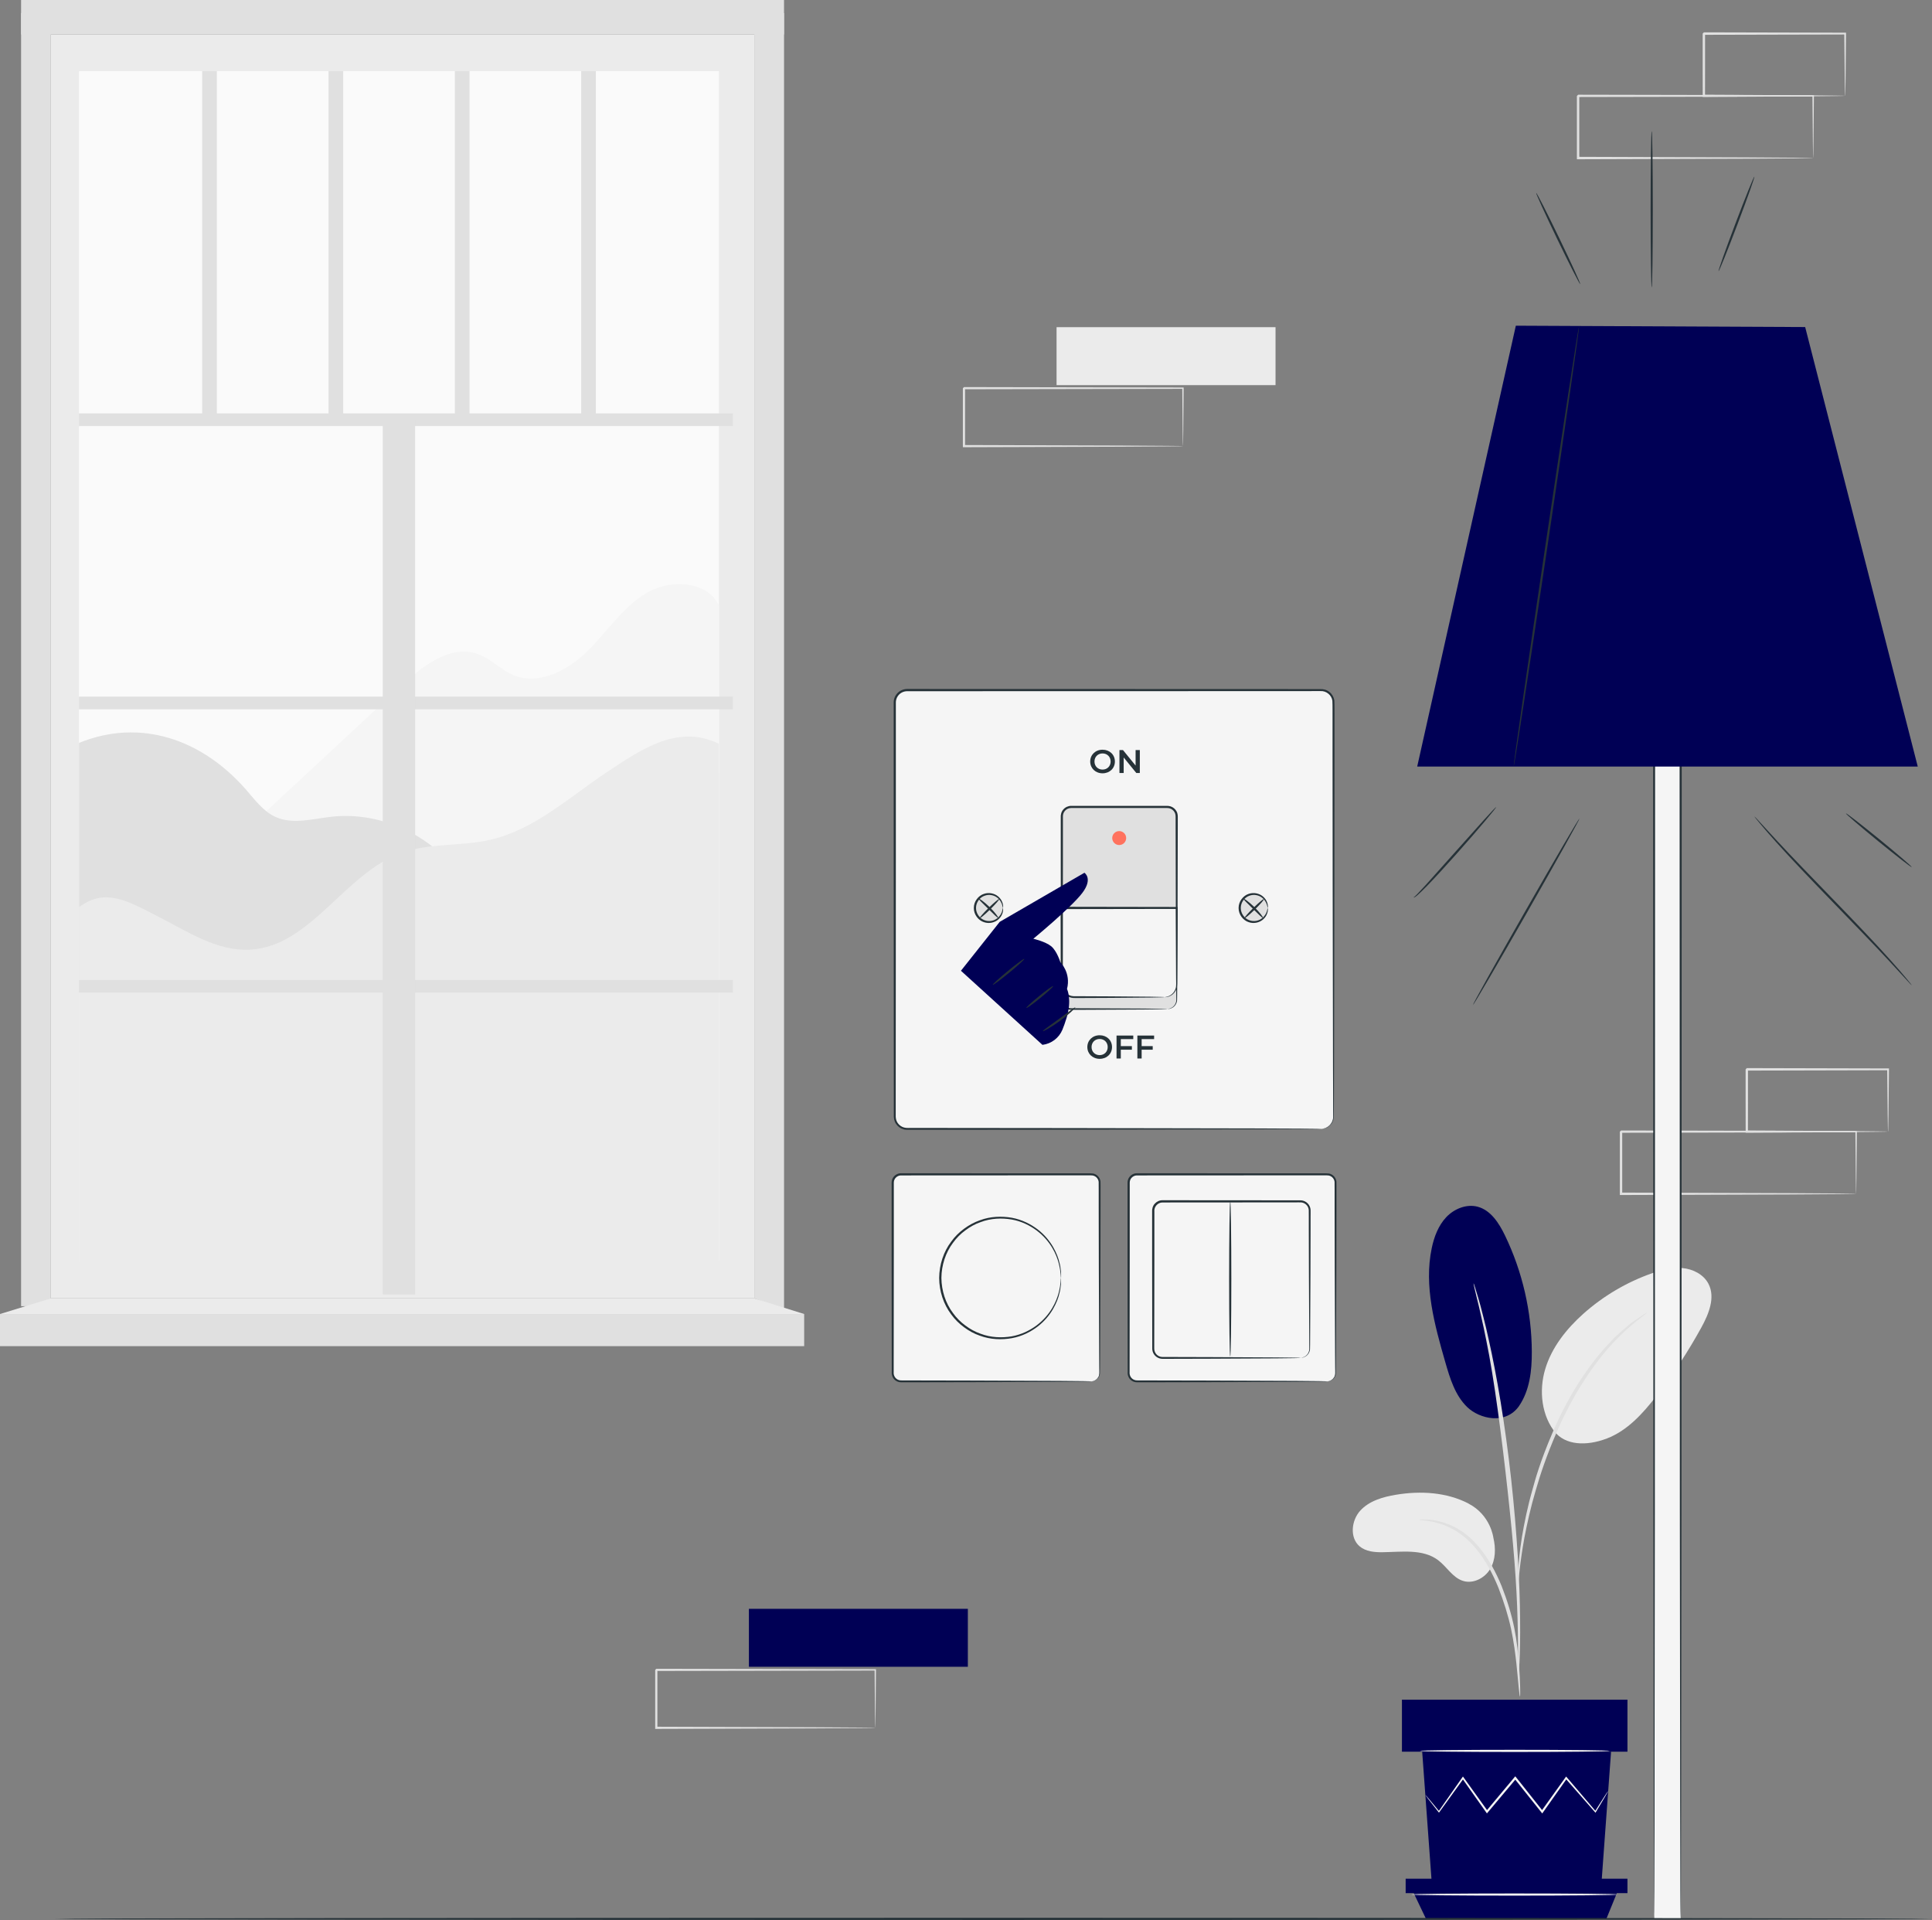 <svg xmlns="http://www.w3.org/2000/svg" viewBox="0 0 457.14 454.21"><rect x="0" y="0" width="457.14" height="454.21" fill="#808080" stroke="none"/><defs><style>      .cls-1 {        fill: #005;      }      .cls-1, .cls-2, .cls-3, .cls-4, .cls-5, .cls-6, .cls-7 {        stroke-width: 0px;      }      .cls-2 {        fill: #e0e0e0;      }      .cls-3 {        fill: #f5f5f5;      }      .cls-4 {        fill: #fafafa;      }      .cls-5 {        fill: #263238;      }      .cls-6 {        fill: #ff725e;      }      .cls-7 {        fill: #ebebeb;      }    </style></defs><g id="Background_Complete" data-name="Background Complete"><g><path class="cls-2" d="M439.19,282.43s-.01-.1-.02-.27c0-.2-.01-.45-.02-.76,0-.69-.02-1.66-.04-2.9-.02-2.54-.05-6.19-.1-10.8l.17.17c-12.7.03-32.9.07-55.62.11.13-.13-.29.28.28-.28h0v.47s0,.47,0,.47v.94c0,.63,0,1.25,0,1.88,0,1.25,0,2.49,0,3.71,0,2.46,0,4.87,0,7.24l-.28-.28c15.84.05,29.7.09,39.64.13,4.95.03,8.93.06,11.7.08,1.35.02,2.41.03,3.16.04.34,0,.61.01.83.02.19,0,.29.01.29.02,0,0-.08.01-.26.02-.21,0-.47.01-.79.02-.74,0-1.78.02-3.1.04-2.76.02-6.71.05-11.64.08-9.99.03-23.92.08-39.83.13h-.28s0-.28,0-.28c0-2.37,0-4.78,0-7.24,0-1.23,0-2.47,0-3.71,0-.62,0-1.25,0-1.88v-.94s0-.47,0-.47v-.44h0v-.02h0c.57-.57.16-.16.29-.29,22.72.05,42.92.09,55.62.11h.17s0,.17,0,.17c-.04,4.65-.07,8.34-.1,10.9-.02,1.22-.03,2.17-.04,2.86,0,.3-.01.54-.02.72,0,.16-.01.24-.02.23Z"></path><path class="cls-2" d="M446.74,267.71s-.01-.1-.02-.28c0-.21-.01-.47-.02-.78-.01-.72-.03-1.71-.05-2.95-.03-2.58-.06-6.22-.11-10.71l.2.2c-8.66.02-20.44.05-33.42.08-.25.25.34-.35.28-.28h0v.48s0,.48,0,.48v.96c0,.64,0,1.28,0,1.91,0,1.26,0,2.51,0,3.75,0,2.46,0,4.85-.01,7.14l-.27-.27c9.65.05,17.96.1,23.91.13,2.94.03,5.29.06,6.96.07.78.01,1.4.03,1.88.03.43.01.66.02.67.03.01.01-.2.02-.61.03-.46,0-1.06.02-1.82.03-1.66.02-3.99.04-6.9.07-6,.03-14.37.08-24.09.13h-.27s0-.27,0-.27c0-2.29,0-4.67-.01-7.14,0-1.23,0-2.48,0-3.75,0-.63,0-1.27,0-1.91v-.96s0-.48,0-.48v-.47h0c-.06.05.54-.55.29-.3,12.98.03,24.76.06,33.42.08h.21s0,.2,0,.2c-.05,4.53-.08,8.22-.11,10.83-.02,1.22-.04,2.19-.05,2.9-.02.66-.03,1-.04.98Z"></path></g><g><rect class="cls-7" x="250" y="77.4" width="51.81" height="13.71"></rect><path class="cls-2" d="M279.91,105.54s-.01-.09-.02-.25c0-.18,0-.41-.02-.7,0-.65-.02-1.54-.04-2.7-.02-2.37-.05-5.77-.09-10.06l.16.16c-11.83.02-30.65.06-51.81.1.12-.12-.27.26.26-.26h0v.88s0,.88,0,.88c0,.58,0,1.17,0,1.75,0,1.16,0,2.32,0,3.46,0,2.29,0,4.54,0,6.74l-.26-.26c14.75.05,27.66.09,36.92.12,4.61.03,8.31.06,10.9.07,1.26.01,2.24.03,2.95.03.32,0,.57.01.77.02.18,0,.27.01.27.02,0,0-.08.01-.24.02-.19,0-.43,0-.74.02-.69,0-1.66.02-2.89.03-2.57.02-6.25.04-10.84.07-9.3.03-22.28.07-37.1.12h-.26s0-.26,0-.26c0-2.2,0-4.45,0-6.74,0-1.14,0-2.3,0-3.46,0-.58,0-1.16,0-1.75v-.88s0-.44,0-.44v-.41h0v-.02h0c.53-.53.15-.15.27-.27,21.17.04,39.98.08,51.81.1h.16s0,.16,0,.16c-.04,4.33-.07,7.76-.09,10.15-.02,1.14-.03,2.03-.04,2.66,0,.28-.01.5-.02.67,0,.15-.01.22-.02.22Z"></path></g><g><rect class="cls-1" x="177.2" y="380.6" width="51.81" height="13.71"></rect><path class="cls-2" d="M207.11,408.75s-.01-.09-.02-.25c0-.18,0-.41-.02-.7,0-.65-.02-1.54-.04-2.7-.02-2.37-.05-5.77-.09-10.06l.16.16c-11.83.02-30.65.06-51.81.1.12-.12-.27.26.26-.26h0v.88s0,.88,0,.88c0,.58,0,1.17,0,1.75,0,1.16,0,2.32,0,3.46,0,2.29,0,4.54,0,6.74l-.26-.26c14.75.05,27.66.09,36.92.12,4.61.03,8.31.06,10.9.07,1.26.01,2.24.03,2.95.03.32,0,.57.01.77.02.18,0,.27.01.27.02,0,0-.08.01-.24.02-.19,0-.43,0-.74.02-.69,0-1.66.02-2.89.03-2.57.02-6.25.04-10.84.07-9.3.03-22.28.07-37.1.12h-.26s0-.26,0-.26c0-2.2,0-4.45,0-6.74,0-1.14,0-2.3,0-3.46,0-.58,0-1.16,0-1.75v-.88s0-.44,0-.44v-.41h0v-.02h0c.53-.53.15-.15.27-.27,21.17.04,39.98.08,51.81.1h.16s0,.16,0,.16c-.04,4.33-.07,7.76-.09,10.15-.02,1.14-.03,2.03-.04,2.66,0,.28-.01.5-.02.68,0,.15-.01.22-.02.22Z"></path></g><g><path class="cls-2" d="M429.03,37.4s-.01-.1-.02-.27c0-.2-.01-.45-.02-.76,0-.69-.02-1.66-.04-2.9-.02-2.54-.05-6.19-.1-10.8l.17.17c-12.7.03-32.9.07-55.62.11.13-.13-.29.28.28-.28h0v.47s0,.47,0,.47v.94c0,.63,0,1.25,0,1.88,0,1.25,0,2.49,0,3.71,0,2.46,0,4.87,0,7.24l-.28-.28c15.84.05,29.7.09,39.64.13,4.95.03,8.93.06,11.7.08,1.35.02,2.41.03,3.16.04.34,0,.61.01.83.02.19,0,.29.01.29.02,0,0-.08.01-.26.02-.21,0-.47.01-.79.02-.74,0-1.78.02-3.1.04-2.76.02-6.71.05-11.64.08-9.99.03-23.92.08-39.83.13h-.28s0-.28,0-.28c0-2.37,0-4.78,0-7.24,0-1.23,0-2.47,0-3.71,0-.62,0-1.25,0-1.88v-.94s0-.47,0-.47v-.44h0v-.02h0c.57-.57.16-.16.29-.29,22.72.05,42.92.09,55.62.11h.17s0,.17,0,.17c-.04,4.65-.07,8.34-.1,10.9-.02,1.22-.03,2.17-.04,2.86,0,.3-.01.54-.02.72,0,.16-.01.24-.02.23Z"></path><path class="cls-2" d="M436.58,22.68s-.01-.1-.02-.28c0-.21-.01-.47-.02-.78-.01-.72-.03-1.71-.05-2.95-.03-2.58-.06-6.22-.11-10.71l.2.2c-8.66.02-20.44.05-33.42.08-.25.25.34-.35.28-.28h0v.48s0,.48,0,.48v.96c0,.64,0,1.28,0,1.91,0,1.26,0,2.51,0,3.75,0,2.46,0,4.85-.01,7.14l-.27-.27c9.65.05,17.96.1,23.91.13,2.94.03,5.29.06,6.96.07.78.01,1.4.03,1.88.03.43.01.66.02.67.03.01.01-.2.02-.61.03-.46,0-1.06.02-1.82.03-1.66.02-3.99.04-6.9.07-6,.03-14.37.08-24.09.13h-.27s0-.27,0-.27c0-2.29,0-4.67-.01-7.14,0-1.23,0-2.48,0-3.75,0-.63,0-1.27,0-1.91v-.96s0-.48,0-.48v-.47h0c-.06.05.54-.55.29-.3,12.98.03,24.76.06,33.42.08h.21s0,.2,0,.2c-.05,4.53-.08,8.22-.11,10.83-.02,1.22-.04,2.19-.05,2.9-.02.66-.03,1-.04.98Z"></path></g><g><g><path class="cls-7" d="M347.48,355.69c-5.22-2.69-11.36-3.04-17.16-2.08-3.11.51-6.36,1.45-8.48,3.78-2.12,2.34-2.52,6.45-.09,8.46,1.45,1.2,3.47,1.38,5.34,1.36,4.54-.05,9.57-.85,13.19,1.88,2.07,1.56,3.44,4.15,5.91,4.91,2.42.75,5.15-.68,6.43-2.86,1.28-2.18,1.32-4.91.73-7.37,0,0-.63-5.36-5.89-8.07Z"></path><path class="cls-1" d="M359.44,332.61c-3.19,4.56-9.39,3.05-12.27.27-2.88-2.78-4.09-6.81-5.2-10.66-2.53-8.79-5.08-18-3.2-26.95.56-2.67,1.56-5.34,3.44-7.33,1.88-1.98,4.77-3.16,7.41-2.47,3.13.83,5.07,3.89,6.48,6.8,4.13,8.56,6.32,18.06,6.35,27.57.02,4.44-.51,9.1-3.01,12.76"></path><path class="cls-7" d="M368.2,339.15c-3.46-4.11-4.12-10.11-2.58-15.26,1.54-5.15,5.03-9.53,9.04-13.11,4.71-4.19,10.24-7.46,16.19-9.55,2.34-.82,4.81-1.47,7.28-1.24,2.47.24,4.96,1.5,6.11,3.7,1.7,3.25.07,7.19-1.7,10.4-3.11,5.66-6.67,11.08-10.63,16.19-3.19,4.11-6.84,8.16-11.69,10.02-4.86,1.86-9.9,1.64-12.47-1.73"></path><path class="cls-2" d="M359.65,401.36c-.06,0-.16-.73-.29-2.07-.15-1.51-.33-3.4-.55-5.65-.26-2.38-.61-5.21-1.27-8.29-.66-3.07-1.69-6.41-3.01-9.78-1.37-3.36-3.04-6.41-5-8.85-1.94-2.45-4.2-4.23-6.32-5.25-2.11-1.04-4.01-1.47-5.32-1.66-1.32-.14-2.06-.24-2.06-.3,0-.06.74-.07,2.1-.03,1.34.09,3.32.43,5.55,1.44,2.23.99,4.63,2.79,6.66,5.3,2.05,2.49,3.78,5.61,5.18,9.03,1.35,3.44,2.36,6.8,2.99,9.94.63,3.14.91,6,1.1,8.39.18,2.4.25,4.34.28,5.69.03,1.34.01,2.09-.04,2.09Z"></path><path class="cls-2" d="M359.26,397.02s-.05-.33-.06-.96c0-.72,0-1.63,0-2.75,0-2.38,0-5.84-.12-10.1-.21-8.52-.94-17.7-2.36-30.63-1.34-12.16-3.14-26.31-5.05-35.51-.41-2.09-.82-3.98-1.2-5.62-.37-1.65-.68-3.08-.99-4.23-.26-1.09-.47-1.97-.64-2.67-.14-.61-.2-.94-.17-.95.03,0,.14.3.33.9.21.69.47,1.56.8,2.63.35,1.14.72,2.56,1.13,4.2.43,1.64.88,3.52,1.33,5.61,1.88,8.34,3.87,19.99,5.3,32.95,1.42,12.96,2.06,24.76,2.12,33.3.05,4.27-.04,7.73-.15,10.12-.07,1.12-.12,2.02-.17,2.75-.05.63-.09.96-.12.95Z"></path><path class="cls-2" d="M359.21,374.26c-.06,0-.05-1.02.02-2.87.11-1.84.36-4.51.88-7.78.55-3.26,1.32-7.13,2.53-11.33.52-1.92,1.76-6.53,4.74-13.41,3.93-9.32,9.27-16.95,13.92-21.67,1.09-1.25,2.3-2.16,3.27-3.04.5-.42.95-.85,1.4-1.18.45-.31.88-.6,1.27-.88,1.53-1.05,2.39-1.6,2.42-1.55.14.19-3.42,2.28-7.92,7.07-4.48,4.77-9.67,12.34-13.57,21.59-2.17,5.01-3.69,9.49-4.77,13.28-1.24,4.16-2.07,7.99-2.69,11.22-.59,3.23-.94,5.87-1.14,7.7-.17,1.83-.29,2.85-.35,2.84Z"></path></g><polygon class="cls-1" points="381.2 414.4 378.92 445.65 338.79 445.65 336.51 414.4 381.2 414.4"></polygon><rect class="cls-1" x="331.72" y="402.09" width="53.36" height="12.31"></rect><polygon class="cls-1" points="385.08 444.45 385.08 447.86 382.57 447.86 332.6 447.86 332.6 444.45 385.08 444.45"></polygon><polygon class="cls-1" points="380.12 453.87 382.57 447.86 334.51 447.86 337.38 453.87 380.12 453.87"></polygon><path class="cls-3" d="M337.25,424.61s.05.1.19.29c.16.21.36.47.6.8.57.73,1.35,1.73,2.34,2.99l.1.13.1-.14c1.47-2.03,3.43-4.75,5.74-7.94h-.33c1.71,2.42,3.61,5.11,5.66,8.01l.18.25.2-.24c2.09-2.48,4.35-5.18,6.71-7.98h-.39c.12.14.24.3.37.46,2.08,2.61,4.09,5.13,6,7.52l.2.25.18-.26c2.04-2.88,3.94-5.57,5.66-8.01l-.33.02c2.79,3.18,5.15,5.87,6.97,7.94l.12.14.09-.16c.92-1.54,1.65-2.77,2.18-3.67.23-.4.41-.72.56-.98.12-.22.18-.34.17-.35-.01,0-.09.1-.23.31-.16.25-.37.56-.62.94-.56.88-1.33,2.08-2.29,3.6l.22-.02c-1.79-2.09-4.11-4.82-6.86-8.04l-.17-.2-.16.22c-1.74,2.42-3.65,5.1-5.71,7.97h.38c-1.9-2.4-3.91-4.93-5.98-7.54-.13-.16-.25-.32-.37-.46l-.19-.24-.2.23c-2.35,2.81-4.61,5.51-6.69,8h.38c-2.06-2.86-3.99-5.55-5.71-7.95l-.17-.23-.16.23c-2.26,3.23-4.18,5.98-5.62,8.03h.2c-1.02-1.23-1.84-2.21-2.43-2.92-.26-.31-.48-.55-.65-.75-.15-.17-.23-.25-.24-.24Z"></path><path class="cls-3" d="M335.95,414.2c0,.14,10.06.25,22.46.25s22.46-.11,22.46-.25-10.05-.25-22.46-.25-22.46.11-22.46.25Z"></path><path class="cls-3" d="M333.92,448.2c0,.14,10.93.25,24.41.25s24.41-.11,24.41-.25-10.93-.25-24.41-.25-24.41.11-24.41.25Z"></path></g><g><rect class="cls-7" x="12.03" y="8.16" width="166.44" height="299"></rect><rect class="cls-4" x="18.69" y="16.83" width="151.43" height="281.43"></rect><polygon class="cls-2" points="185.52 309.86 178.48 307.16 178.48 3.09 185.52 3.09 185.52 309.86"></polygon><path class="cls-3" d="M55.81,198.61c13.11-12.18,26.22-24.37,39.33-36.55,4.98-4.63,11.5-9.62,17.91-7.34,3.08,1.1,5.4,3.73,8.42,4.99,6.04,2.52,12.93-1.12,17.58-5.72,4.64-4.61,8.31-10.37,13.93-13.71,5.62-3.34,14.36-2.92,17.14,3v39.78l-57.15,24.47-57.15-8.92Z"></path><path class="cls-2" d="M18.69,175.75c14.49-5.9,28.95-.89,39.33,10.83,2.18,2.47,4.17,5.31,7.17,6.68,4.06,1.84,8.76.46,13.19-.04,12.11-1.37,24.77,4.76,31.19,15.12l-48.38,23.8-42.49-.31v-56.07Z"></path><path class="cls-7" d="M170.11,175.95c-9.54-4.61-17.95.97-26.75,6.87-8.81,5.9-16.99,13.47-27.32,15.84-6.9,1.59-14.3.71-20.97,3.08-13.59,4.84-21.45,22.1-35.86,22.92-7.82.45-14.84-4.29-21.82-7.85-6.98-3.56-12.49-6.93-18.71-2.18v83.62h151.43v-122.31Z"></path><rect class="cls-2" x="18.69" y="97.79" width="154.71" height="3"></rect><rect class="cls-2" x="18.69" y="164.8" width="154.71" height="3"></rect><rect class="cls-2" x="18.69" y="231.82" width="154.71" height="3"></rect><rect class="cls-2" x="-9.08" y="198.93" width="206.95" height="7.65" transform="translate(-108.36 297.16) rotate(-90)"></rect><rect class="cls-2" x="47.84" y="16.83" width="3.47" height="82.46"></rect><rect class="cls-2" x="77.74" y="16.83" width="3.47" height="82.46"></rect><rect class="cls-2" x="107.63" y="16.83" width="3.47" height="82.46"></rect><rect class="cls-2" x="137.52" y="16.83" width="3.47" height="82.46"></rect><rect class="cls-2" x="4.99" y="3.09" width="7.04" height="305.92"></rect><rect class="cls-2" x="4.99" width="180.52" height="8.16"></rect><rect class="cls-2" y="310.86" width="190.28" height="7.6"></rect><polygon class="cls-7" points="178.48 307.16 190.28 310.86 0 310.86 12.03 307.16 178.48 307.16"></polygon></g></g><g id="Switches"><g><g><rect class="cls-3" x="211.71" y="163.26" width="103.81" height="103.81" rx="2.92" ry="2.92"></rect><path class="cls-5" d="M312.59,267.06s.37.03,1.03-.22c.62-.23,1.61-.93,1.81-2.29.05-2.71-.02-6.76-.02-11.94-.02-10.39-.05-25.41-.08-43.96,0-9.28-.02-19.44-.03-30.35,0-2.73,0-5.5,0-8.32-.02-1.39.03-2.87-.04-4.22-.19-1.33-1.47-2.38-2.86-2.27-5.81,0-11.79,0-17.93.01-24.54,0-51.51.01-79.83.02-.81,0-1.61.38-2.1,1.02-.25.32-.42.69-.51,1.08-.09.38-.05.81-.06,1.26,0,1.76,0,3.51,0,5.26,0,3.5,0,6.97,0,10.42,0,6.9,0,13.69,0,20.37,0,13.35-.01,26.23-.02,38.5,0,6.13,0,12.12-.01,17.93,0,1.45,0,2.9,0,4.33-.03.73.05,1.36.43,1.92.36.55.92.96,1.55,1.13.61.17,1.34.07,2.04.1.7,0,1.4,0,2.09,0,1.39,0,2.76,0,4.13,0,10.91.01,21.08.02,30.36.03,18.55.03,33.56.06,43.95.08,5.18.02,9.21.04,11.95.05,1.36.01,2.4.02,3.11.03.7,0,1.06.03,1.06.03,0,0-.36.02-1.06.03-.71,0-1.75.01-3.11.03-2.74.01-6.77.03-11.95.05-10.39.02-25.4.05-43.95.08-9.28,0-19.44.02-30.36.03-1.36,0-2.74,0-4.13,0-.69,0-1.39,0-2.09,0h-1.05c-.34,0-.75,0-1.1-.11-.73-.2-1.39-.67-1.81-1.32-.44-.62-.55-1.48-.51-2.17,0-1.43,0-2.87,0-4.33,0-5.81,0-11.8-.01-17.93,0-12.27,0-25.15-.02-38.5,0-6.68,0-13.47,0-20.37,0-3.45,0-6.92,0-10.42,0-1.75,0-3.5,0-5.26.01-.43-.04-.89.07-1.37.1-.47.31-.91.61-1.29.59-.76,1.55-1.22,2.51-1.22,28.31,0,55.29.01,79.83.02,6.13,0,12.12,0,17.93.01.75-.04,1.57.19,2.17.69.61.48,1.02,1.2,1.14,1.96.08,1.5.02,2.87.04,4.29,0,2.82,0,5.59,0,8.32-.01,10.91-.02,21.07-.03,30.35-.03,18.55-.06,33.57-.08,43.96-.03,5.19,0,9.21-.08,11.96-.23,1.41-1.26,2.11-1.89,2.33-.33.13-.6.15-.78.17-.18,0-.27,0-.27,0Z"></path></g><g><path class="cls-5" d="M257.96,180.15c0-1.6,1.24-2.79,2.92-2.79s2.92,1.18,2.92,2.79-1.24,2.79-2.92,2.79-2.92-1.19-2.92-2.79ZM262.79,180.15c0-1.11-.81-1.91-1.91-1.91s-1.91.8-1.91,1.91.81,1.91,1.91,1.91,1.91-.8,1.91-1.91Z"></path><path class="cls-5" d="M269.7,177.44v5.43h-.83l-2.99-3.67v3.67h-1v-5.43h.83l2.99,3.67v-3.67h1Z"></path></g><g><path class="cls-5" d="M257.28,247.7c0-1.6,1.24-2.79,2.92-2.79s2.92,1.18,2.92,2.79-1.24,2.79-2.92,2.79-2.92-1.19-2.92-2.79ZM262.1,247.7c0-1.11-.81-1.91-1.91-1.91s-1.91.8-1.91,1.91.81,1.91,1.91,1.91,1.91-.8,1.91-1.91Z"></path><path class="cls-5" d="M265.2,245.83v1.65h2.62v.85h-2.62v2.08h-1.01v-5.43h3.96v.84h-2.95Z"></path><path class="cls-5" d="M270.13,245.83v1.65h2.62v.85h-2.62v2.08h-1.01v-5.43h3.96v.84h-2.95Z"></path></g><g><path class="cls-2" d="M253.44,190.9h22.77c1.22,0,2.2.99,2.2,2.2v43.39c0,1.22-.99,2.2-2.2,2.2h-22.77c-1.22,0-2.2-.99-2.2-2.2v-43.39c0-1.22.99-2.2,2.2-2.2Z"></path><path class="cls-5" d="M276.21,238.7c-.02-.05.57.07,1.34-.52.36-.3.73-.82.78-1.51,0-.71,0-1.53-.02-2.45-.02-3.73-.05-9.07-.08-15.66-.02-6.62-.03-14.49-.06-23.23,0-.55,0-1.1,0-1.65,0-.57.02-1.06-.24-1.51-.24-.44-.65-.78-1.13-.93-.46-.15-1.05-.07-1.62-.09-2.29,0-4.62,0-7,0-4.76,0-9.68,0-14.73,0-.56,0-1.11.25-1.47.67-.38.43-.52.95-.48,1.57,0,1.25,0,2.48,0,3.71,0,2.46,0,4.88,0,7.26,0,4.76-.01,9.35-.02,13.72,0,4.37-.02,8.53-.02,12.42,0,1.94-.01,3.82-.01,5.63-.09.89.28,1.68.98,2.1.34.21.72.3,1.13.29.42,0,.84,0,1.25,0,6.59.03,11.93.06,15.66.08,1.83.02,3.25.04,4.26.05.47.01.83.02,1.11.03.25,0,.38.02.38.03s-.13.02-.38.03c-.28,0-.64.01-1.11.03-1,.01-2.43.03-4.26.05-3.73.02-9.07.05-15.66.08-.41,0-.83,0-1.25,0-.44.02-.93-.09-1.33-.33-.41-.24-.75-.6-.95-1.04-.22-.42-.25-.96-.24-1.39,0-1.81,0-3.68-.01-5.63,0-3.89-.02-8.04-.02-12.42,0-4.37,0-8.96-.02-13.72,0-2.38,0-4.8,0-7.26,0-1.23,0-2.47,0-3.71-.05-.62.13-1.4.61-1.91.46-.53,1.15-.85,1.86-.85,5.04,0,9.97,0,14.73,0,2.38,0,4.71,0,7,0h.86c.28,0,.62.02.92.12.6.19,1.12.62,1.41,1.17.33.54.31,1.22.3,1.74,0,.55,0,1.1,0,1.65-.02,8.74-.04,16.61-.06,23.23-.03,6.59-.06,11.93-.08,15.66-.01.93,0,1.74-.03,2.46-.07.74-.48,1.28-.87,1.58-.83.59-1.43.42-1.41.44Z"></path></g><g><path class="cls-3" d="M275.49,235.91h-21.34c-1.61,0-2.92-1.31-2.92-2.92v-18.19h27.18v18.19c0,1.61-1.31,2.92-2.92,2.92Z"></path><path class="cls-5" d="M275.49,235.91c-.02-.06.61.05,1.51-.51.43-.28.9-.77,1.15-1.48.25-.7.11-1.61.13-2.6-.02-4.03-.05-9.71-.09-16.52l.22.22c-7.02.01-15.35.02-24.25.04-1,0-1.99,0-2.92,0l.26-.26c0,6.16-.02,11.99-.02,17.29.01.67-.06,1.31.17,1.85.21.56.6,1.03,1.09,1.33.49.32,1.05.43,1.65.41.61,0,1.2,0,1.79,0,2.34.01,4.52.02,6.51.03,3.94.03,7.13.06,9.39.08,1.07.02,1.92.04,2.54.05.26,0,.48.02.66.02.15,0,.22.02.22.03s-.08.02-.22.03c-.18,0-.4.01-.66.02-.62.01-1.47.03-2.54.05-2.26.02-5.45.05-9.39.08-1.99,0-4.17.02-6.51.03-.59,0-1.18,0-1.79,0-.61.03-1.32-.1-1.88-.47-.58-.35-1.04-.9-1.29-1.55-.13-.32-.2-.67-.21-1.02,0-.33,0-.66,0-.99,0-5.3-.02-11.13-.02-17.29v-.26s.26,0,.26,0c.93,0,1.92,0,2.92,0,8.9.01,17.23.03,24.25.04h.22s0,.22,0,.22c-.04,6.81-.07,12.49-.09,16.52,0,.5,0,.97-.01,1.41,0,.44-.05.89-.19,1.26-.28.76-.8,1.25-1.26,1.53-.47.28-.89.37-1.16.39-.28.03-.42,0-.42,0Z"></path></g><circle class="cls-6" cx="264.82" cy="198.26" r="1.65"></circle><g><g><path class="cls-2" d="M299.96,214.8c0,1.83-1.49,3.32-3.32,3.32s-3.32-1.49-3.32-3.32,1.49-3.32,3.32-3.32,3.32,1.49,3.32,3.32Z"></path><path class="cls-5" d="M299.96,214.8s-.05-.3-.2-.79c-.15-.48-.49-1.18-1.22-1.7-.7-.53-1.85-.82-2.94-.4-1.09.38-2.02,1.54-2.01,2.89-.01,1.35.92,2.51,2.01,2.89,1.1.42,2.24.13,2.94-.4.73-.53,1.07-1.22,1.22-1.7.15-.49.16-.79.2-.78.02,0,.09.3,0,.83-.1.53-.41,1.32-1.19,1.95-.76.63-2.05,1.01-3.33.56-1.27-.41-2.38-1.76-2.37-3.34-.01-1.58,1.1-2.93,2.37-3.34,1.28-.45,2.57-.07,3.33.56.78.63,1.1,1.42,1.19,1.95.1.54.03.84,0,.83Z"></path></g><path class="cls-5" d="M299.08,212.68c.1.1-.85,1.2-2.13,2.45-1.28,1.25-2.39,2.18-2.49,2.08-.1-.1.85-1.2,2.13-2.45,1.28-1.25,2.39-2.18,2.49-2.08Z"></path><path class="cls-5" d="M298.83,217.14c-.11.1-1.14-.94-2.41-2.19-1.27-1.25-2.33-2.26-2.23-2.37.09-.11,1.3.73,2.6,2,1.3,1.27,2.16,2.47,2.05,2.56Z"></path></g><g><g><path class="cls-2" d="M237.31,214.8c0,1.83-1.49,3.32-3.32,3.32s-3.32-1.49-3.32-3.32,1.49-3.32,3.32-3.32,3.32,1.49,3.32,3.32Z"></path><path class="cls-5" d="M237.31,214.8s-.05-.3-.2-.79c-.15-.48-.49-1.18-1.22-1.7-.7-.53-1.85-.82-2.94-.4-1.09.38-2.02,1.54-2.01,2.89-.01,1.35.92,2.51,2.01,2.89,1.1.42,2.24.13,2.94-.4.73-.53,1.07-1.22,1.22-1.7.15-.49.16-.79.2-.78.03,0,.09.3,0,.83-.1.53-.41,1.32-1.19,1.95-.76.63-2.05,1.01-3.33.56-1.27-.41-2.38-1.76-2.37-3.34-.01-1.58,1.1-2.93,2.37-3.34,1.28-.45,2.57-.07,3.33.56.78.63,1.1,1.42,1.19,1.95.1.54.03.84,0,.83Z"></path></g><path class="cls-5" d="M236.43,212.68c.1.1-.85,1.2-2.13,2.45-1.28,1.25-2.39,2.18-2.49,2.08-.1-.1.85-1.2,2.13-2.45,1.28-1.25,2.39-2.18,2.49-2.08Z"></path><path class="cls-5" d="M236.19,217.14c-.11.1-1.14-.94-2.41-2.19-1.27-1.25-2.33-2.26-2.23-2.37.09-.11,1.3.73,2.6,2,1.3,1.27,2.16,2.47,2.05,2.56Z"></path></g></g><g><g><rect class="cls-3" x="211.22" y="277.83" width="48.97" height="48.97" rx="1.96" ry="1.96"></rect><path class="cls-5" d="M258.22,326.79s.17,0,.48-.09c.3-.08.78-.3,1.12-.84.4-.53.28-1.35.28-2.28,0-.94-.01-2.02-.02-3.24-.02-4.89-.05-11.93-.08-20.63,0-4.36-.02-9.13-.03-14.24,0-1.28,0-2.58,0-3.9,0-.65,0-1.35-.01-1.97-.06-.59-.45-1.14-1.01-1.39-.28-.13-.56-.16-.91-.16h-1.03c-.69,0-1.39,0-2.09,0-1.4,0-2.82,0-4.26,0-11.52,0-24.17.01-37.46.02-.73-.01-1.42.5-1.63,1.19-.05.17-.08.35-.08.53v.62s0,1.23,0,1.23c0,1.64,0,3.27,0,4.89,0,3.24,0,6.42,0,9.56,0,6.27-.01,12.31-.02,18.07,0,2.88,0,5.69-.01,8.41,0,.68,0,1.36,0,2.03-.05.64.2,1.22.67,1.59.23.18.51.3.79.35.27.04.63.02.94.03.65,0,1.3,0,1.94,0,5.12.01,9.89.02,14.24.03,8.69.03,15.73.06,20.62.08,2.42.02,4.3.04,5.61.05.62.01,1.11.02,1.46.03.33,0,.5.03.5.03,0,0-.17.02-.5.03-.35,0-.83.01-1.46.03-1.31.01-3.19.03-5.61.05-4.89.02-11.93.05-20.62.08-4.36,0-9.13.02-14.24.03-.64,0-1.29,0-1.94,0-.33,0-.63.02-1.01-.03-.36-.05-.71-.21-1-.43-.6-.44-.91-1.24-.85-1.94,0-.67,0-1.35,0-2.03,0-2.73,0-5.53-.01-8.41,0-5.76,0-11.8-.02-18.07,0-3.13,0-6.32,0-9.56,0-1.62,0-3.25,0-4.89v-1.23s0-.62,0-.62c0-.23.04-.47.1-.69.27-.9,1.17-1.57,2.12-1.55,13.29,0,25.94.01,37.46.02,1.44,0,2.86,0,4.26,0,.7,0,1.4,0,2.09,0h1.03c.34,0,.76.03,1.1.2.7.31,1.19,1.01,1.27,1.75.03.72,0,1.35.01,2.02,0,1.32,0,2.62,0,3.9-.01,5.12-.02,9.89-.03,14.24-.03,8.69-.06,15.73-.08,20.63,0,1.21-.02,2.3-.02,3.24,0,.47-.01.9-.02,1.3-.01.41-.15.77-.33,1.04-.38.55-.88.76-1.19.83-.33.07-.5.04-.5.04Z"></path></g><path class="cls-5" d="M251.06,302.31c-.08,0,.01-1.27-.55-3.46-.55-2.15-1.98-5.3-5.21-7.74-1.6-1.19-3.61-2.21-5.93-2.61-2.31-.39-4.91-.32-7.38.63-1.25.43-2.45,1.09-3.55,1.92-1.12.81-2.13,1.82-2.96,2.98-1.73,2.3-2.7,5.25-2.73,8.29.03,3.04,1,6,2.73,8.29.83,1.17,1.85,2.17,2.96,2.98,1.1.83,2.3,1.48,3.55,1.92,2.47.94,5.08,1.02,7.38.63,2.32-.41,4.33-1.42,5.93-2.61,3.23-2.44,4.66-5.6,5.21-7.74.56-2.19.46-3.47.54-3.46,0,0,.01.08.01.23,0,.18,0,.41,0,.68,0,.3-.01.67-.09,1.11-.06.44-.11.94-.27,1.49-.23,1.12-.74,2.45-1.55,3.86-.82,1.4-2,2.88-3.64,4.13-1.63,1.24-3.69,2.31-6.08,2.74-2.37.42-5.06.36-7.62-.6-1.29-.44-2.54-1.12-3.68-1.97-1.16-.84-2.21-1.87-3.08-3.08-1.79-2.38-2.81-5.44-2.83-8.59.03-3.15,1.04-6.22,2.84-8.59.87-1.21,1.92-2.24,3.08-3.08,1.15-.85,2.39-1.52,3.68-1.97,2.56-.96,5.25-1.02,7.62-.6,2.39.44,4.45,1.5,6.08,2.74,1.63,1.25,2.82,2.73,3.64,4.13.81,1.41,1.31,2.74,1.55,3.86.16.55.21,1.06.27,1.49.07.43.09.81.09,1.11,0,.27,0,.5,0,.68,0,.15,0,.23-.01.23Z"></path></g><g><g><rect class="cls-3" x="267.04" y="277.83" width="48.97" height="48.97" rx="1.96" ry="1.96"></rect><path class="cls-5" d="M314.04,326.79s.17,0,.48-.09c.3-.08.78-.3,1.12-.84.4-.53.28-1.35.28-2.28,0-.94-.01-2.02-.02-3.24-.02-4.89-.05-11.93-.08-20.63,0-4.36-.02-9.13-.03-14.24,0-1.28,0-2.58,0-3.9,0-.65,0-1.35-.01-1.97-.06-.59-.45-1.14-1.01-1.39-.28-.13-.56-.16-.91-.16h-1.03c-.69,0-1.39,0-2.09,0-1.4,0-2.82,0-4.26,0-11.52,0-24.17.01-37.46.02-.73-.01-1.42.5-1.63,1.19-.05.17-.08.35-.08.53v1.85c0,1.64,0,3.27,0,4.89,0,3.24,0,6.42,0,9.56,0,6.27-.01,12.31-.02,18.07,0,2.88,0,5.69-.01,8.41,0,.68,0,1.36,0,2.03-.05.64.2,1.22.67,1.59.23.18.51.3.79.35.27.04.63.02.94.03.65,0,1.3,0,1.94,0,5.12.01,9.89.02,14.24.03,8.69.03,15.73.06,20.62.08,2.42.02,4.3.04,5.61.05.62.01,1.11.02,1.46.03.33,0,.5.03.5.03,0,0-.17.02-.5.03-.35,0-.83.01-1.46.03-1.31.01-3.19.03-5.61.05-4.89.02-11.93.05-20.62.08-4.36,0-9.13.02-14.24.03-.64,0-1.29,0-1.94,0-.33,0-.63.02-1.01-.03-.36-.05-.71-.21-1-.43-.6-.44-.91-1.24-.85-1.94,0-.67,0-1.35,0-2.03,0-2.73,0-5.53-.01-8.41,0-5.76,0-11.8-.02-18.07,0-3.13,0-6.32,0-9.56,0-1.62,0-3.25,0-4.89v-1.23s0-.62,0-.62c0-.23.04-.47.1-.69.27-.9,1.17-1.57,2.12-1.55,13.29,0,25.94.01,37.46.02,1.44,0,2.86,0,4.26,0,.7,0,1.4,0,2.09,0h1.03c.34,0,.76.03,1.1.2.7.31,1.19,1.01,1.27,1.75.03.72,0,1.35.01,2.02,0,1.32,0,2.62,0,3.9-.01,5.12-.02,9.89-.03,14.24-.03,8.69-.06,15.73-.08,20.63,0,1.21-.02,2.3-.02,3.24,0,.47-.01.9-.01,1.3-.01.41-.15.77-.33,1.04-.38.55-.88.76-1.19.83-.33.07-.5.04-.5.04Z"></path></g><g><rect class="cls-3" x="272.86" y="284.21" width="37.02" height="37.02" rx="2.19" ry="2.19"></rect><path class="cls-5" d="M307.69,321.23c-.02-.05.56.07,1.33-.51.36-.29.72-.8.78-1.49.01-.69-.01-1.51-.01-2.42-.02-3.68-.05-8.96-.08-15.46,0-3.27-.02-6.84-.03-10.68,0-.96,0-1.94,0-2.93,0-.49,0-1.01-.01-1.48-.03-.45-.22-.89-.55-1.22-.32-.33-.76-.54-1.22-.59-.47-.02-1.03,0-1.54,0-1.05,0-2.12,0-3.2,0-8.64,0-18.12.01-28.08.02-1.13-.02-2.08,1.03-1.94,2.2,0,1.23,0,2.45,0,3.67,0,2.43,0,4.82,0,7.17,0,4.7-.01,9.23-.02,13.55,0,2.16,0,4.26-.01,6.31,0,.51,0,1.02,0,1.52-.02.49.1.92.35,1.29.25.37.64.64,1.05.76.41.13.9.07,1.38.08,3.84.01,7.41.02,10.68.03,6.51.03,11.78.06,15.46.08,1.8.02,3.21.04,4.2.05.46.01.82.02,1.09.03.25,0,.37.02.37.03s-.13.02-.37.03c-.27,0-.63.01-1.09.03-.99.01-2.4.03-4.2.05-3.68.02-8.96.05-15.46.08-3.27,0-6.84.02-10.68.03-.47-.02-.97.06-1.51-.1-.51-.15-.98-.48-1.3-.93-.32-.44-.47-1.02-.44-1.55,0-.5,0-1.01,0-1.52,0-2.05,0-4.15-.01-6.31,0-4.32,0-8.85-.02-13.55,0-2.35,0-4.74,0-7.17,0-1.21,0-2.43,0-3.67-.05-.62.14-1.39.61-1.89.46-.52,1.14-.84,1.84-.83,9.96,0,19.45.01,28.08.02,1.08,0,2.14,0,3.2,0,.54,0,1.03-.01,1.59.01.57.06,1.11.32,1.5.73.4.4.63.95.67,1.5.02.54,0,1.01,0,1.52,0,.99,0,1.97,0,2.93-.01,3.84-.02,7.41-.03,10.68-.03,6.51-.06,11.78-.08,15.46-.01.92,0,1.72-.03,2.43-.08.73-.48,1.26-.87,1.55-.82.58-1.41.41-1.39.43Z"></path></g><path class="cls-5" d="M291.09,320.94c-.14,0-.26-8.22-.26-18.37s.12-18.37.26-18.37.26,8.22.26,18.37-.12,18.37-.26,18.37Z"></path></g></g><g id="Lamp"><g><g><g><polyline class="cls-3" points="397.69 453.88 397.69 121.29 391.41 121.29 391.41 453.95"></polyline><path class="cls-5" d="M391.41,453.95s-.02-.58-.03-1.71c0-1.14-.01-2.83-.03-5.03-.01-4.43-.03-10.95-.05-19.35-.02-16.82-.05-41.14-.08-71.22-.02-60.17-.05-143.33-.08-235.34v-.26s.26,0,.26,0h6.54v.26c-.03,92.02-.06,175.17-.08,235.31-.03,30.07-.06,54.38-.08,71.19-.02,8.4-.04,14.91-.05,19.34-.01,2.21-.02,3.89-.03,5.03,0,1.13-.03,1.71-.03,1.71,0,0-.02-.58-.03-1.71,0-1.14-.01-2.82-.03-5.03-.01-4.43-.03-10.95-.05-19.34-.02-16.81-.05-41.12-.08-71.19-.02-60.15-.05-143.29-.08-235.31l.26.26h-6.28l.26-.26c-.03,92.01-.06,175.17-.08,235.34-.03,30.08-.06,54.4-.08,71.22-.02,8.4-.04,14.92-.05,19.35-.01,2.21-.02,3.89-.03,5.03,0,1.13-.03,1.71-.03,1.71Z"></path></g><polygon class="cls-1" points="358.67 77.05 335.33 181.35 453.77 181.35 427.13 77.37 358.67 77.05"></polygon></g><path class="cls-5" d="M334.51,212.23c0,.2,1.17-1.05,2.92-2.96,1.83-2.05,4.21-4.7,6.83-7.64,2.63-2.94,5.01-5.6,6.84-7.64.83-.9,1.53-1.67,2.11-2.29.51-.53.8-.82.82-.79.03.02-.21.35-.67.93-.46.57-1.14,1.39-1.98,2.4-1.69,2.01-4.06,4.75-6.73,7.75-2.66,2.99-5.12,5.66-6.95,7.55-.92.94-1.68,1.68-2.24,2.17-.28.24-.51.42-.68.52-.09.05-.16.09-.22.09-.09,0-.05-.08-.05-.07Z"></path><path class="cls-5" d="M348.51,237.77c-.12-.07,5.42-10.01,12.38-22.19,6.96-12.19,12.7-22.01,12.83-21.93.12.07-5.42,10.01-12.38,22.19-6.96,12.18-12.7,22-12.83,21.93Z"></path><path class="cls-5" d="M452.35,205.14c-.09.11-3.66-2.65-7.96-6.16-4.31-3.52-7.72-6.46-7.63-6.57.09-.11,3.65,2.65,7.96,6.16,4.31,3.52,7.72,6.46,7.63,6.57Z"></path><path class="cls-5" d="M452.35,233.09s-.15-.12-.4-.38c-.29-.31-.64-.7-1.08-1.17-.93-1.02-2.28-2.5-3.96-4.3-3.36-3.62-8.11-8.52-13.36-13.94-5.25-5.41-9.96-10.36-13.26-14.05-1.65-1.84-2.96-3.35-3.84-4.42-.41-.5-.74-.91-1.01-1.23-.23-.29-.34-.44-.32-.45.01-.01.15.12.4.38.29.31.64.7,1.08,1.17.93,1.02,2.28,2.5,3.96,4.3,3.36,3.62,8.11,8.52,13.36,13.94,5.25,5.41,9.96,10.36,13.26,14.05,1.65,1.84,2.96,3.35,3.84,4.42.41.5.74.91,1.01,1.23.23.29.34.44.32.45Z"></path><path class="cls-5" d="M358.15,181.39c-.14-.02,3.21-23.38,7.49-52.17,4.28-28.8,7.86-52.12,8-52.1.14.02-3.21,23.38-7.49,52.17-4.28,28.79-7.86,52.11-8,52.09Z"></path><path class="cls-5" d="M373.91,67.23c-.13.06-2.57-4.72-5.45-10.69-2.88-5.97-5.11-10.86-4.98-10.92.13-.06,2.57,4.72,5.45,10.69,2.88,5.97,5.11,10.85,4.98,10.92Z"></path><path class="cls-5" d="M390.82,30.99c.14,0,.26,8.29.26,18.52s-.12,18.52-.26,18.52-.26-8.29-.26-18.52.12-18.52.26-18.52Z"></path><path class="cls-5" d="M415.11,41.79c.13.05-1.66,5.1-4,11.28-2.34,6.18-4.35,11.15-4.48,11.1-.13-.05,1.65-5.1,4-11.29,2.34-6.18,4.35-11.15,4.48-11.1Z"></path></g></g><g id="Character"><g><path class="cls-1" d="M227.36,229.67l9.19-11.59,20.04-11.61s2.1,1.36-.52,4.8-11.57,10.81-11.57,10.81c0,0,2.83.65,4.21,1.76,1.38,1.12,2.19,3.8,2.19,3.8,0,0,2.56,2.48,1.57,6.32,0,0,1.23,2.51-.11,6.87-.33,1.08-.66,1.99-.97,2.75-.81,1.97-2.62,3.34-4.73,3.6h0l-19.29-17.53Z"></path><g><path class="cls-5" d="M242.37,226.84c.09.11-1.51,1.57-3.57,3.27-2.06,1.69-3.81,2.98-3.9,2.87-.09-.11,1.51-1.57,3.57-3.27,2.06-1.69,3.81-2.98,3.9-2.87Z"></path><path class="cls-5" d="M249.18,233.29c.09.11-1.25,1.36-3,2.78-1.75,1.43-3.24,2.49-3.33,2.38-.09-.11,1.25-1.36,3-2.78,1.75-1.43,3.24-2.49,3.33-2.38Z"></path><path class="cls-5" d="M254.44,238.31c.09.1-1.45,1.61-3.59,3.17-2.14,1.57-4.03,2.58-4.1,2.46-.08-.13,1.68-1.33,3.8-2.88,2.12-1.54,3.8-2.86,3.89-2.75Z"></path></g></g></g><g id="Desk"><path class="cls-5" d="M457.14,453.95c0,.14-99.45.26-222.1.26s-222.12-.12-222.12-.26,99.43-.26,222.12-.26,222.1.12,222.1.26Z"></path></g></svg>